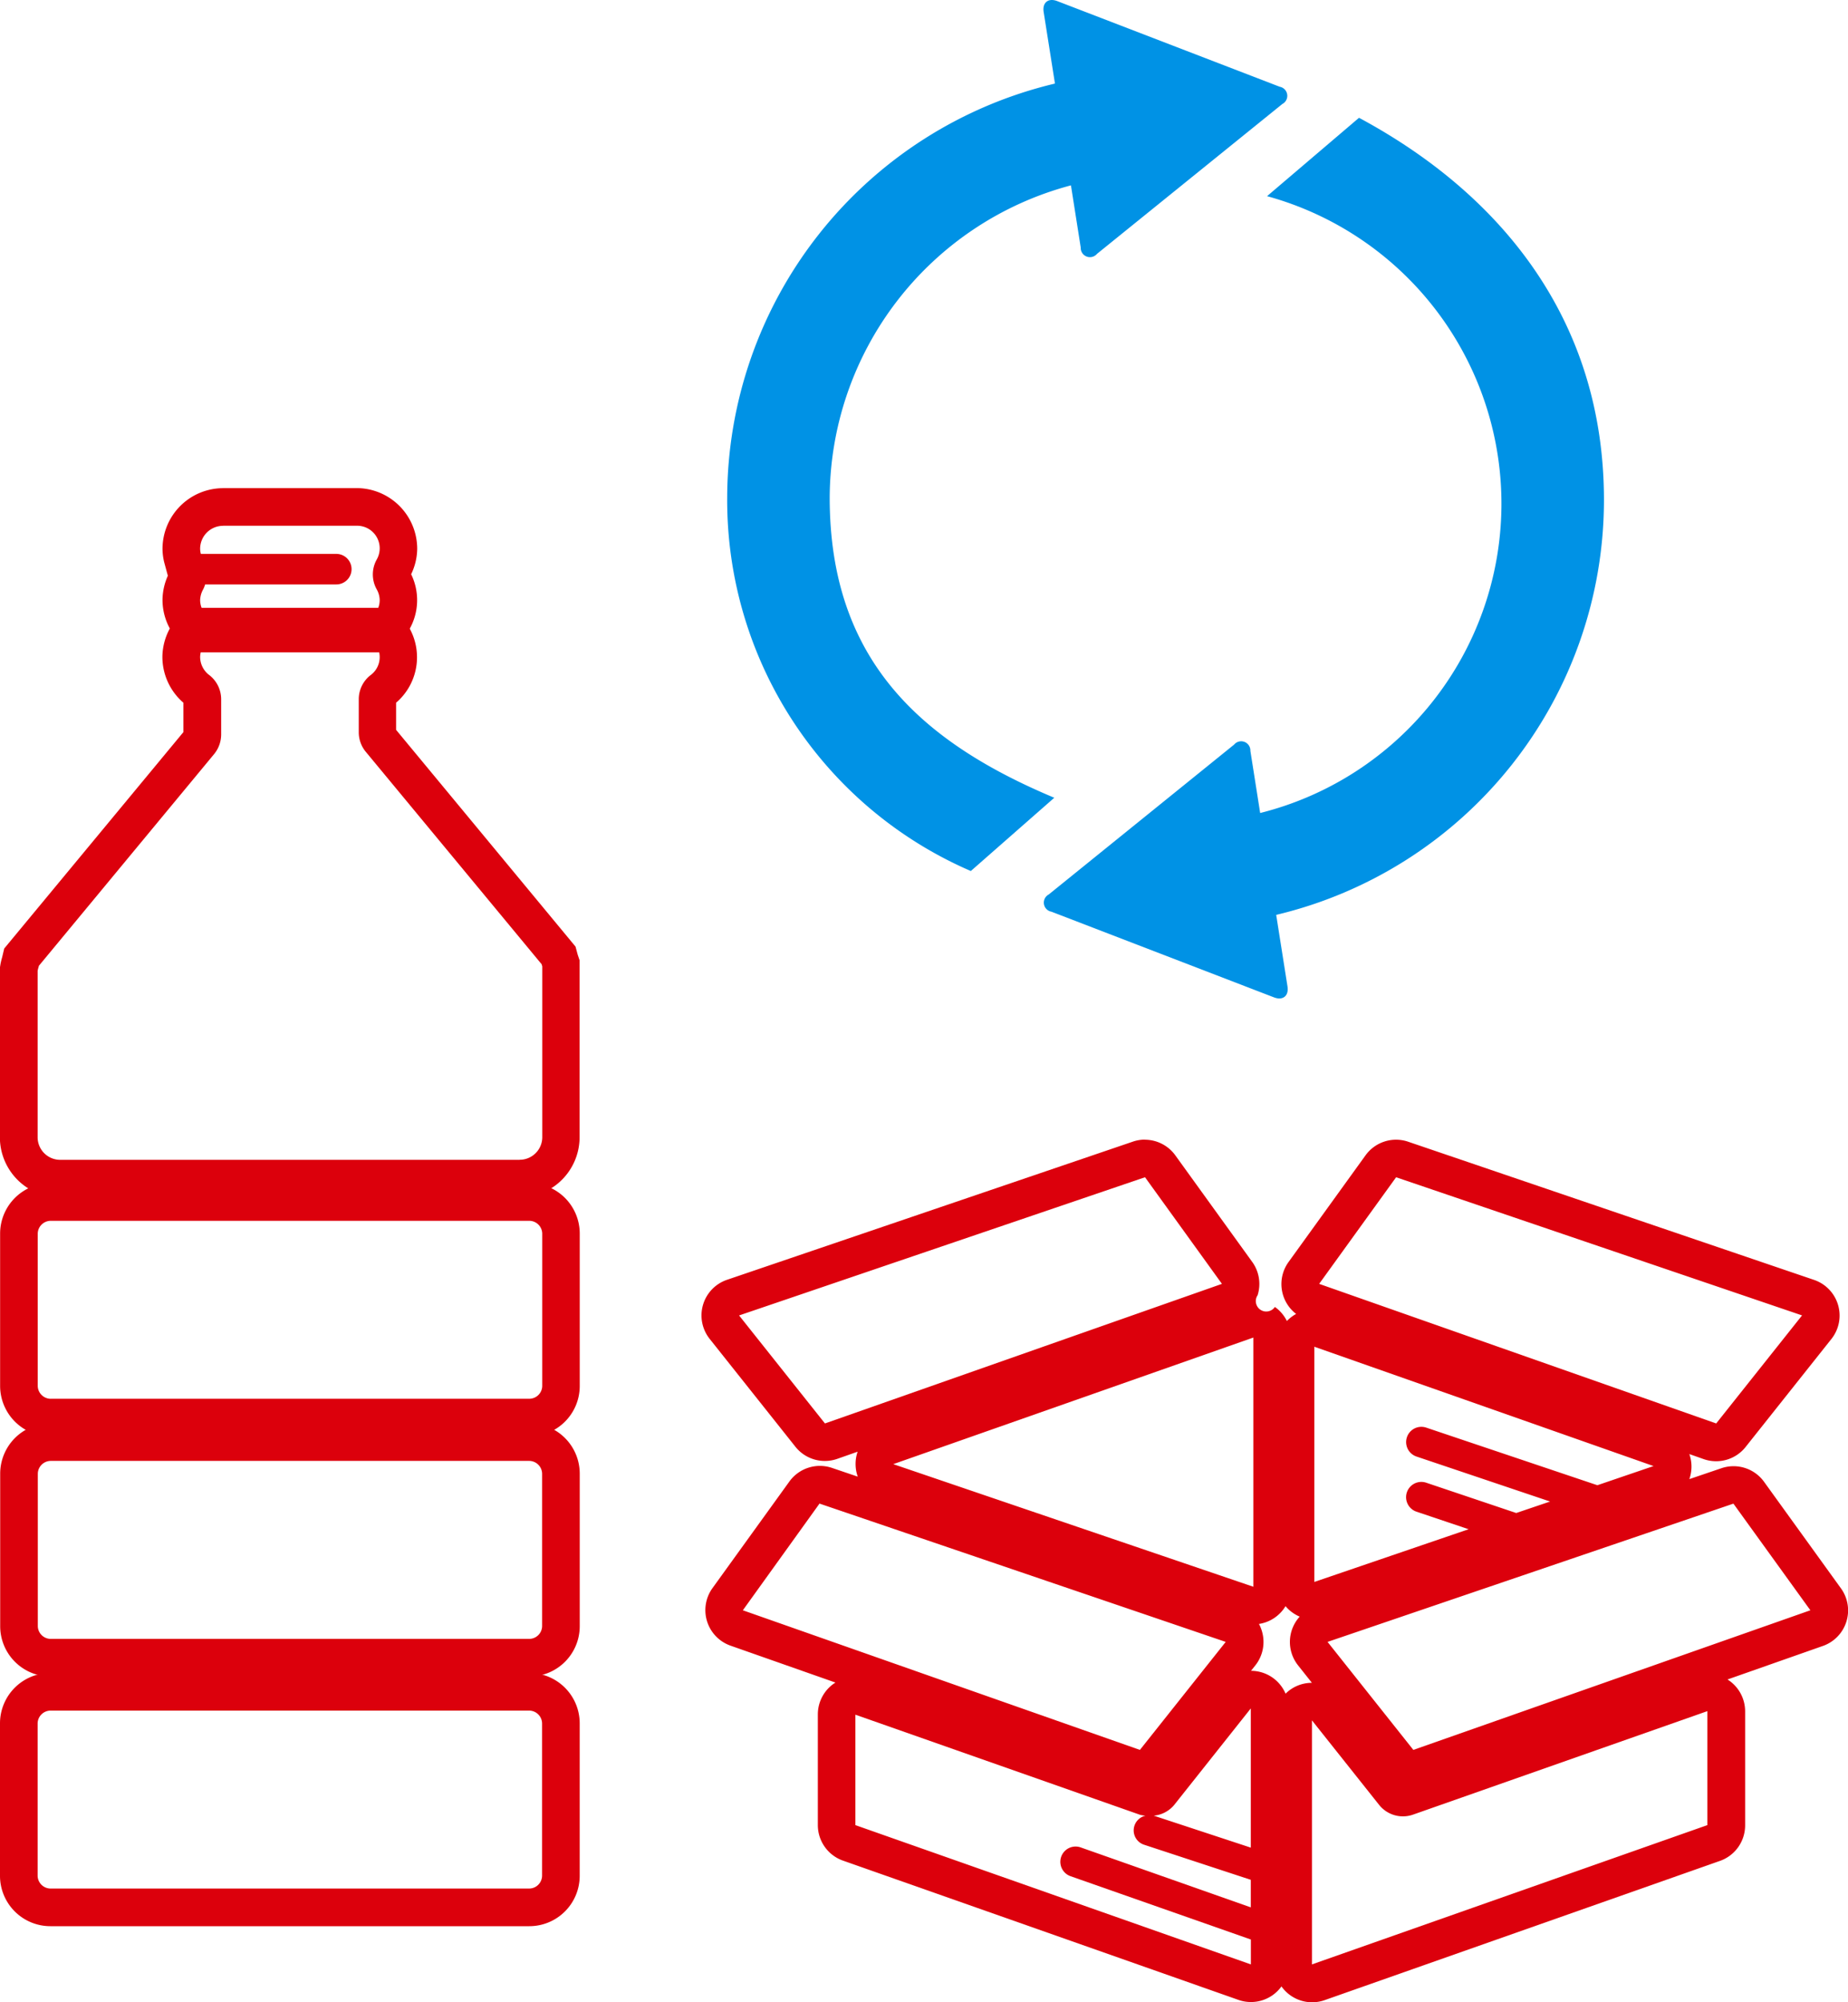 <svg xmlns="http://www.w3.org/2000/svg" width="49.115" height="53.185" viewBox="0 0 49.115 53.185"><g transform="translate(-57.857 -262.232)"><path d="M66.793,276.946h-3.6a.533.533,0,0,1-.019-.137.609.609,0,0,1,.608-.609h3.552a.6.6,0,0,1,.606.594.589.589,0,0,1-.08.306.817.817,0,0,0,0,.788.591.591,0,0,1,.08.29.578.578,0,0,1-.1.322.608.608,0,0,0-.031.069H63.3c-.011-.023-.017-.047-.03-.069a.605.605,0,0,1-.1-.322.615.615,0,0,1,.082-.29.743.743,0,0,0,.051-.128h3.484a.406.406,0,0,0,0-.812h0Z" fill="none"/><path d="M63.784,276.2a.61.61,0,0,0-.608.609.539.539,0,0,0,.019.137h3.6a.405.405,0,0,1,0,.811H63.309a.886.886,0,0,1-.051.129.618.618,0,0,0-.082.29.6.6,0,0,0,.1.322.609.609,0,0,1,.031.069h4.51c.012-.023.017-.047.031-.069a.579.579,0,0,0,.1-.322.592.592,0,0,0-.08-.29.812.812,0,0,1,0-.788.6.6,0,0,0-.527-.9H63.784m0-1h3.552a1.614,1.614,0,0,1,1.609,1.6v.021a1.585,1.585,0,0,1-.161.667,1.567,1.567,0,0,1-.049,1.468c-.007.017-.016.036-.026.056l-.277.551H62.685l-.276-.555c-.01-.02-.018-.039-.026-.056a1.588,1.588,0,0,1-.207-.762v-.039a1.607,1.607,0,0,1,.142-.623l-.088-.324a1.521,1.521,0,0,1-.054-.4V276.8A1.614,1.614,0,0,1,63.784,275.2Z" fill="#dc000c"/><path d="M58.857,288.02c.007-.034.015-.067.025-.1a.158.158,0,0,1,.009-.036l4.658-5.624a.822.822,0,0,0,.186-.518v-.936a.812.812,0,0,0-.316-.644.585.585,0,0,1-.151-.79h4.585a.592.592,0,0,1-.151.79.809.809,0,0,0-.316.641v.881a.817.817,0,0,0,.187.516l4.673,5.643c0,.019.011.038.017.056v4.538a.6.6,0,0,1-.6.6H59.454a.6.6,0,0,1-.6-.6Z" fill="none"/><path d="M71.669,293.04a.6.6,0,0,0,.6-.6v-4.538c-.006-.018-.012-.037-.017-.056l-4.673-5.642a.814.814,0,0,1-.187-.516v-.882a.81.81,0,0,1,.316-.641.592.592,0,0,0,.15-.79H63.268a.613.613,0,0,0-.092.312.606.606,0,0,0,.243.478.813.813,0,0,1,.316.644v.935a.824.824,0,0,1-.186.518l-4.658,5.625-.009.035a.945.945,0,0,0-.025.1v4.42a.6.6,0,0,0,.6.6H71.669m0,1H59.454a1.6,1.6,0,0,1-1.6-1.6v-4.5l.013-.081a1.7,1.7,0,0,1,.047-.2l.055-.232,4.763-5.75V280.9a1.608,1.608,0,0,1-.559-1.2v-.027a1.609,1.609,0,0,1,.233-.807l.291-.488h5.727l.289.495a1.589,1.589,0,0,1-.329,2.026v.721l4.769,5.758.058.216.05.148v4.7A1.6,1.6,0,0,1,71.669,294.04Z" fill="#dc000c"/><path d="M72.264,312.061a.346.346,0,0,1-.339.337H59.195a.346.346,0,0,1-.338-.337v-4.052a.346.346,0,0,1,.338-.338h12.73a.347.347,0,0,1,.339.338Z" fill="none"/><path d="M71.926,312.4a.345.345,0,0,0,.338-.337v-4.052a.346.346,0,0,0-.338-.338H59.195a.346.346,0,0,0-.338.338v4.052a.346.346,0,0,0,.338.337H71.926m0,1H59.195a1.339,1.339,0,0,1-1.338-1.337v-4.052a1.339,1.339,0,0,1,1.338-1.338H71.926a1.339,1.339,0,0,1,1.338,1.338v4.052A1.339,1.339,0,0,1,71.926,313.4Z" fill="#dc000c"/><path d="M72.265,305.432a.345.345,0,0,1-.338.337H59.2a.345.345,0,0,1-.338-.337v-4.054a.346.346,0,0,1,.338-.338H71.93a.346.346,0,0,1,.338.338Z" fill="none"/><path d="M71.927,305.768a.345.345,0,0,0,.338-.336v-4.054a.346.346,0,0,0-.338-.338H59.2a.346.346,0,0,0-.338.338v4.054a.345.345,0,0,0,.338.336H71.927m0,1H59.2a1.338,1.338,0,0,1-1.338-1.336v-4.054A1.339,1.339,0,0,1,59.2,300.04H71.927a1.339,1.339,0,0,1,1.338,1.338v4.054A1.338,1.338,0,0,1,71.927,306.768Z" fill="#dc000c"/><path d="M72.265,299.047a.345.345,0,0,1-.338.337H59.2a.348.348,0,0,1-.34-.338v-4.052a.348.348,0,0,1,.34-.338h12.73a.346.346,0,0,1,.338.338Z" fill="none"/><path d="M59.2,299.389h12.73a.345.345,0,0,0,.338-.337V295a.346.346,0,0,0-.338-.338H59.2a.347.347,0,0,0-.34.338v4.052a.348.348,0,0,0,.34.338m0,1h-.009a1.344,1.344,0,0,1-1.331-1.338V295a1.34,1.34,0,0,1,1.34-1.338h12.73A1.339,1.339,0,0,1,73.265,295v4.052a1.339,1.339,0,0,1-1.338,1.337Z" fill="#dc000c"/><path d="M103.467,300.045l-10.552-3.708,2.044-2.832,10.789,3.67Zm-3.149,1.647h0l-4.548-1.53a.405.405,0,1,0-.26.768l3.55,1.2-.9.3-2.392-.8a.406.406,0,1,0-.258.77h0l1.385.466-4.1,1.4v-6.244l3.266,1.147,5.757,2.026ZM88.287,293.5l2.044,2.832-10.552,3.708L77.5,297.175Zm2.879,4.258v6.62l-9.57-3.257ZM91.1,311.313l-2.579-.849h0a.8.8,0,0,0,.543-.285l2.036-2.564Zm-11.456-9.137,10.789,3.672-2.28,2.869L77.6,305.008Zm.945,5.6,7.57,2.66a.67.67,0,0,0,.141.024.4.4,0,0,0-.033.772l2.833.931v.732l-4.524-1.588a.406.406,0,1,0-.308.752l.039.013,4.793,1.682v.661l-10.51-3.7Zm22.641,2.94-10.509,3.7v-6.483l1.784,2.245a.812.812,0,0,0,.635.3.822.822,0,0,0,.269-.046l7.822-2.749Zm-7.814-2-2.28-2.869,10.788-3.671,2.044,2.831Z" fill="none"/><path d="M88.287,293.505,77.5,297.176l2.282,2.869,10.551-3.708-2.044-2.832m6.673,0-2.045,2.832,10.552,3.708,2.282-2.87-10.789-3.67m-3.794,4.258-9.57,3.363,9.57,3.257v-6.62m1.621.248v6.244l4.1-1.4-1.385-.466a.406.406,0,0,1,.258-.77l2.392.805.9-.305-3.55-1.195a.405.405,0,0,1,.259-.768l4.548,1.53,0,0,1.493-.509-9.024-3.173m-13.139,4.165L77.6,305.008l10.553,3.709,2.28-2.869-10.789-3.672m24.28,0L93.14,305.848l2.28,2.869,10.552-3.709-2.044-2.831M91.1,307.615l-2.036,2.564a.8.8,0,0,1-.543.285l2.579.849v-3.7m12.132.075-7.822,2.749a.809.809,0,0,1-.9-.26l-1.785-2.245v6.483l10.509-3.7,0-3.029m-22.643.088v2.941l10.511,3.7v-.661l-4.793-1.682a.405.405,0,1,1,.269-.765L91.1,312.9v-.732l-2.833-.931a.4.4,0,0,1,.034-.772.83.83,0,0,1-.141-.023l-7.571-2.661m7.694-15.273a1,1,0,0,1,.811.415l2.044,2.831a1,1,0,0,1,.143.885.277.277,0,1,0,.459.311,1,1,0,0,1,.319.374,1.039,1.039,0,0,1,.146-.126.8.8,0,0,1,.1-.062,1,1,0,0,1-.2-1.382l2.044-2.831a1,1,0,0,1,1.133-.362l10.789,3.671a1,1,0,0,1,.46,1.569l-2.281,2.87a1,1,0,0,1-1.115.321l-.38-.134a1,1,0,0,1,0,.666l.853-.29a1,1,0,0,1,1.133.361l2.044,2.831a1,1,0,0,1-.479,1.529l-2.536.891.046.031a1,1,0,0,1,.422.816l0,3.029a1,1,0,0,1-.668.943l-10.509,3.7A1,1,0,0,1,91.915,315a1.022,1.022,0,0,1-.233.231,1,1,0,0,1-.91.127l-10.511-3.7a1,1,0,0,1-.668-.943v-2.941a1,1,0,0,1,.422-.816l.046-.03-2.788-.98a1,1,0,0,1-.48-1.529l2.044-2.832a1,1,0,0,1,1.133-.361l.684.232a.989.989,0,0,1-.058-.331.972.972,0,0,1,.055-.332l-.54.19A1,1,0,0,1,79,300.668l-2.282-2.87a1,1,0,0,1,.461-1.569l10.789-3.671A1,1,0,0,1,88.287,292.505ZM92.4,305.177a1,1,0,0,1-.194-.109.981.981,0,0,1-.183-.169,1,1,0,0,1-.706.472.979.979,0,0,1,.081.2,1,1,0,0,1-.177.9l-.115.145a1,1,0,0,1,.918.607.992.992,0,0,1,.7-.288h0l-.368-.464a1,1,0,0,1,.042-1.293Z" fill="#dc000c"/><path d="M79.908,275.469a8.618,8.618,0,0,1,6.412-8.313l.26,1.652a.245.245,0,0,0,.433.167l4.926-3.981a.245.245,0,0,0-.072-.458l-5.912-2.275c-.238-.091-.4.04-.36.291l.3,1.9a11.328,11.328,0,0,0-8.711,11.018,10.727,10.727,0,0,0,6.475,9.9l2.218-1.946C82.3,281.925,79.916,279.737,79.908,275.469Zm20.578.048c0-4.843-2.8-8.165-6.51-10.156l-2.444,2.082a8.471,8.471,0,0,1-.183,16.386l-.26-1.65a.245.245,0,0,0-.433-.167l-4.926,3.981a.245.245,0,0,0,.072.458l5.913,2.275c.238.092.4-.039.36-.291l-.3-1.9a11.332,11.332,0,0,0,8.711-11.018Z" fill="#0092e5"/></g></svg>